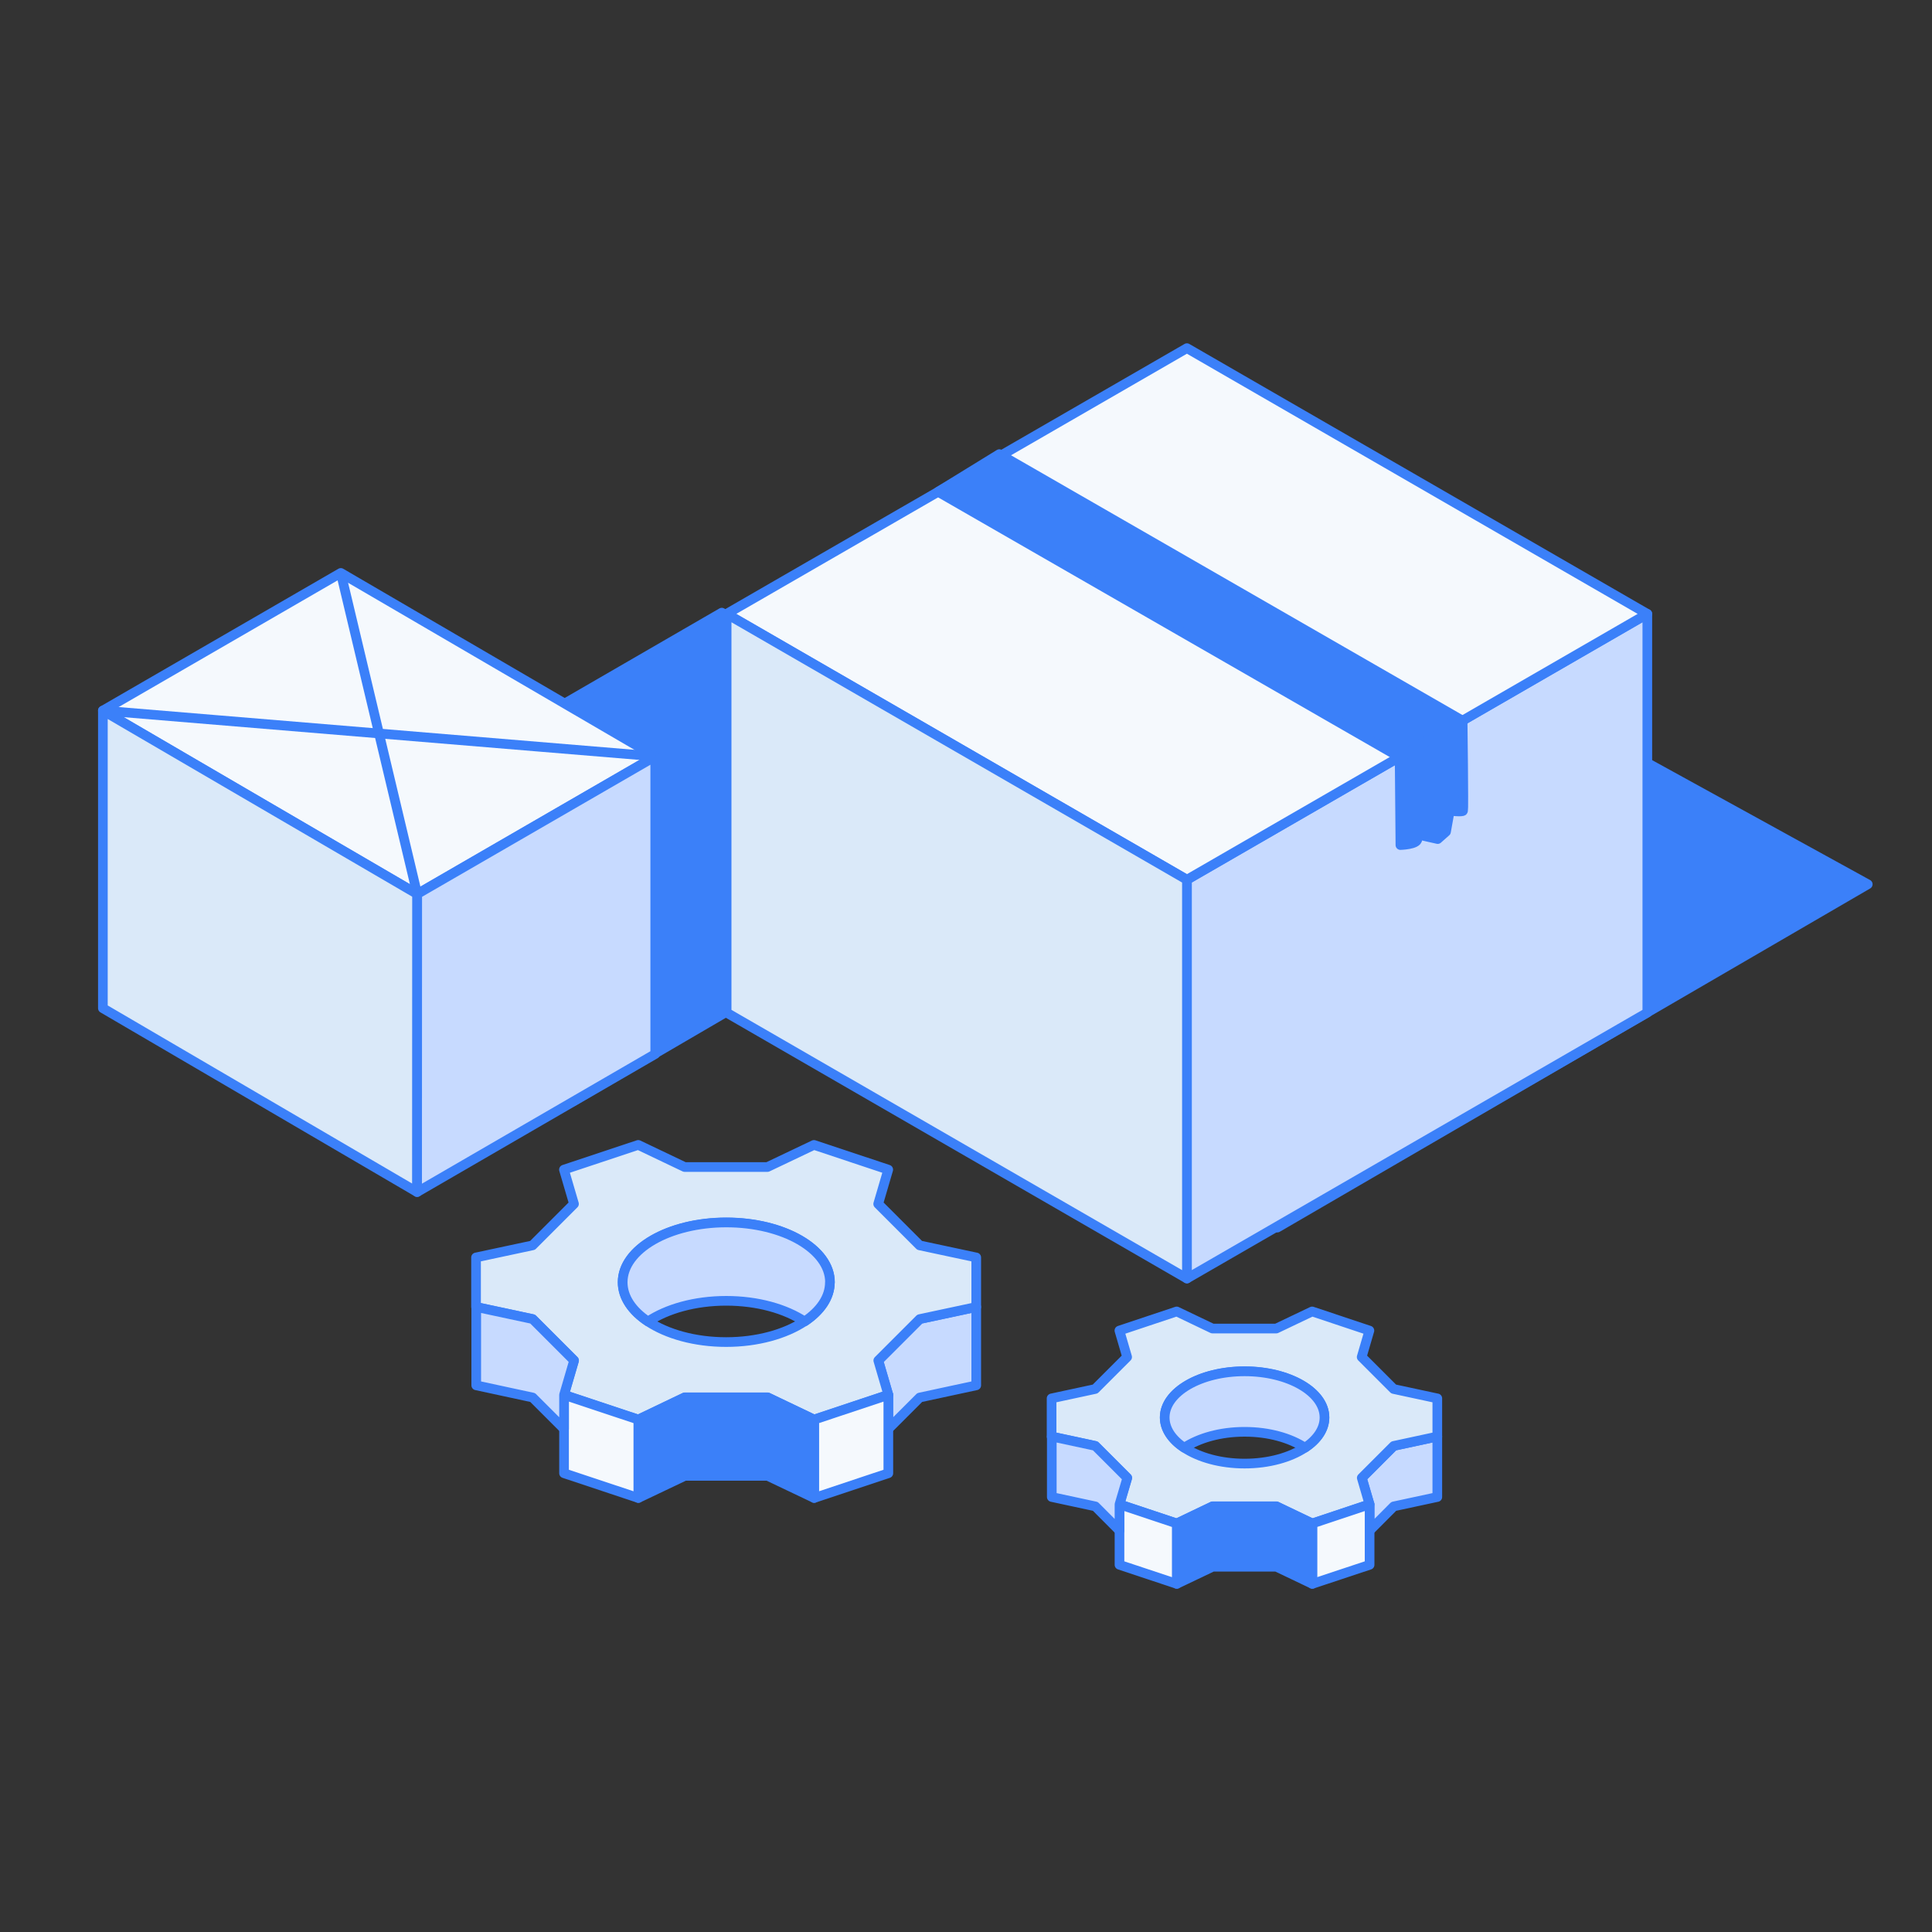 <?xml version="1.0" encoding="UTF-8"?>
<svg id="Layer_1" data-name="Layer 1" xmlns="http://www.w3.org/2000/svg" viewBox="0 0 200 200">
  <rect x="0" y="0" width="200" height="200" fill="#333333" stroke="none"/>
  <defs>
    <style>
      .cls-1 {
        fill: #f5f9fd;
      }

      .cls-1, .cls-2, .cls-3, .cls-4, .cls-5 {
        stroke: #3b80f9;
        stroke-linejoin: round;
      }

      .cls-2 {
        fill: #c7daff;
      }

      .cls-3 {
        fill: #dae9f9;
      }

      .cls-4 {
        fill: none;
      }

      .cls-5 {
        fill: #3b80f9;
      }
    </style>
  </defs>
  <g>
    <g>
      <polygon class="cls-5" points="23.3 93.18 59.31 114.02 110.64 84.07 74.72 63.42 23.3 93.18"/>
      <g>
        <polygon class="cls-1" points="67.83 78.3 35.28 59.31 10.65 73.56 10.65 73.56 10.65 73.56 27.42 83.35 43.19 92.55 67.83 78.3"/>
        <polygon class="cls-3" points="43.18 123.4 43.19 92.55 10.65 73.56 10.65 104.37 43.18 123.4"/>
        <polygon class="cls-2" points="43.18 123.4 43.19 92.55 67.83 78.3 67.83 109.11 43.18 123.4"/>
      </g>
    </g>
    <g>
      <line class="cls-4" x1="43.19" y1="92.55" x2="35.28" y2="59.31"/>
      <line class="cls-4" x1="10.65" y1="73.56" x2="67.83" y2="78.3"/>
    </g>
  </g>
  <g id="color">
    <polygon class="cls-2" points="101.06 135.3 101.06 143.41 95.21 144.67 91.96 147.92 91.96 144.4 90.92 140.84 95.21 136.55 101.06 135.3"/>
    <path class="cls-3" d="m101.06,130.17v5.13l-5.85,1.25-4.29,4.29,1.04,3.55-7.69,2.56-4.81-2.3h-8.58l-4.81,2.3-7.69-2.56,1.04-3.55-4.29-4.29-5.85-1.25v-5.13l5.85-1.25,4.29-4.29-1.04-3.55,7.69-2.56,4.8,2.29h8.58l4.81-2.29,7.69,2.56-1.04,3.55,4.29,4.29,5.85,1.25Zm-17.77,6.62c1.63-1.08,2.62-2.5,2.62-4.06,0-3.42-4.8-6.19-10.73-6.19s-10.73,2.77-10.73,6.19c0,1.56.99,2.97,2.62,4.06,1.96,1.31,4.87,2.14,8.1,2.14s6.14-.83,8.11-2.14Z"/>
    <polygon class="cls-1" points="91.96 147.92 91.96 152.51 84.28 155.07 84.28 146.96 91.96 144.4 91.96 147.92"/>
    <path class="cls-2" d="m85.91,132.74c0,1.56-.99,2.97-2.62,4.06-1.97-1.31-4.87-2.14-8.11-2.14s-6.14.83-8.1,2.14c-1.63-1.08-2.62-2.5-2.62-4.06,0-3.42,4.8-6.19,10.73-6.19s10.73,2.77,10.73,6.19Z"/>
    <polygon class="cls-5" points="84.28 146.96 84.28 155.07 79.47 152.78 70.89 152.78 66.08 155.07 66.08 146.96 70.89 144.66 79.47 144.66 84.28 146.96"/>
    <polygon class="cls-1" points="66.08 146.96 66.08 155.07 58.39 152.51 58.39 144.4 66.08 146.96"/>
    <polygon class="cls-2" points="59.43 140.84 58.39 144.4 58.39 147.92 55.14 144.67 49.3 143.41 49.3 135.3 55.14 136.55 59.43 140.84"/>
  </g>
  <g id="color-2" data-name="color">
    <polygon class="cls-2" points="148.79 148.71 148.79 154.97 144.28 155.94 141.78 158.45 141.78 155.73 140.98 152.99 144.28 149.68 148.79 148.71"/>
    <path class="cls-3" d="m148.79,144.76v3.95l-4.51.97-3.31,3.31.8,2.74-5.93,1.98-3.71-1.77h-6.61l-3.71,1.77-5.93-1.98.8-2.74-3.31-3.31-4.51-.97v-3.95l4.51-.97,3.31-3.31-.8-2.74,5.93-1.98,3.7,1.77h6.61l3.71-1.77,5.93,1.98-.8,2.74,3.31,3.31,4.51.97Zm-13.7,5.1c1.26-.83,2.02-1.93,2.02-3.13,0-2.64-3.7-4.78-8.27-4.78s-8.27,2.14-8.27,4.78c0,1.2.76,2.29,2.02,3.13,1.51,1.01,3.75,1.65,6.25,1.65s4.74-.64,6.25-1.65Z"/>
    <polygon class="cls-1" points="141.78 158.45 141.78 161.99 135.85 163.96 135.85 157.71 141.78 155.73 141.78 158.45"/>
    <path class="cls-2" d="m137.11,146.74c0,1.2-.76,2.29-2.02,3.13-1.52-1.01-3.75-1.65-6.25-1.65s-4.73.64-6.25,1.65c-1.26-.83-2.02-1.93-2.02-3.13,0-2.64,3.7-4.78,8.27-4.78s8.27,2.14,8.27,4.78Z"/>
    <polygon class="cls-5" points="135.85 157.71 135.85 163.96 132.14 162.19 125.53 162.19 121.82 163.96 121.82 157.71 125.53 155.93 132.14 155.93 135.85 157.71"/>
    <polygon class="cls-1" points="121.82 157.71 121.82 163.96 115.89 161.99 115.89 155.73 121.82 157.71"/>
    <polygon class="cls-2" points="116.7 152.99 115.89 155.73 115.89 158.45 113.39 155.94 108.88 154.97 108.88 148.71 113.39 149.68 116.7 152.99"/>
  </g>
  <g>
    <polygon class="cls-5" points="87.71 86.6 132.23 127.08 193.35 91.54 135.62 59.78 87.71 86.6"/>
    <g>
      <g>
        <polygon class="cls-2" points="122.87 132.35 170.53 104.83 170.53 63.55 122.87 91.07 122.87 132.35"/>
        <polygon class="cls-1" points="122.87 36.04 75.22 63.55 122.87 91.07 170.53 63.55 122.87 36.04"/>
        <polygon class="cls-3" points="75.22 63.55 75.22 104.83 122.87 132.35 122.87 91.07 75.22 63.55"/>
      </g>
      <g>
        <polygon class="cls-5" points="151.4 74.6 103.45 47.01 97.11 50.91 144.87 78.37 151.4 74.6 151.4 74.6"/>
        <path class="cls-5" d="m144.87,78.37h.02s.08,9.11.08,9.11c0,0,1.76-.05,1.76-.62s.46-.37.46-.37l1.64.37.86-.76.39-2.17s1.32.16,1.38,0c.07-.16-.05-9.33-.05-9.33l-6.53,3.77Z"/>
      </g>
    </g>
  </g>
</svg>